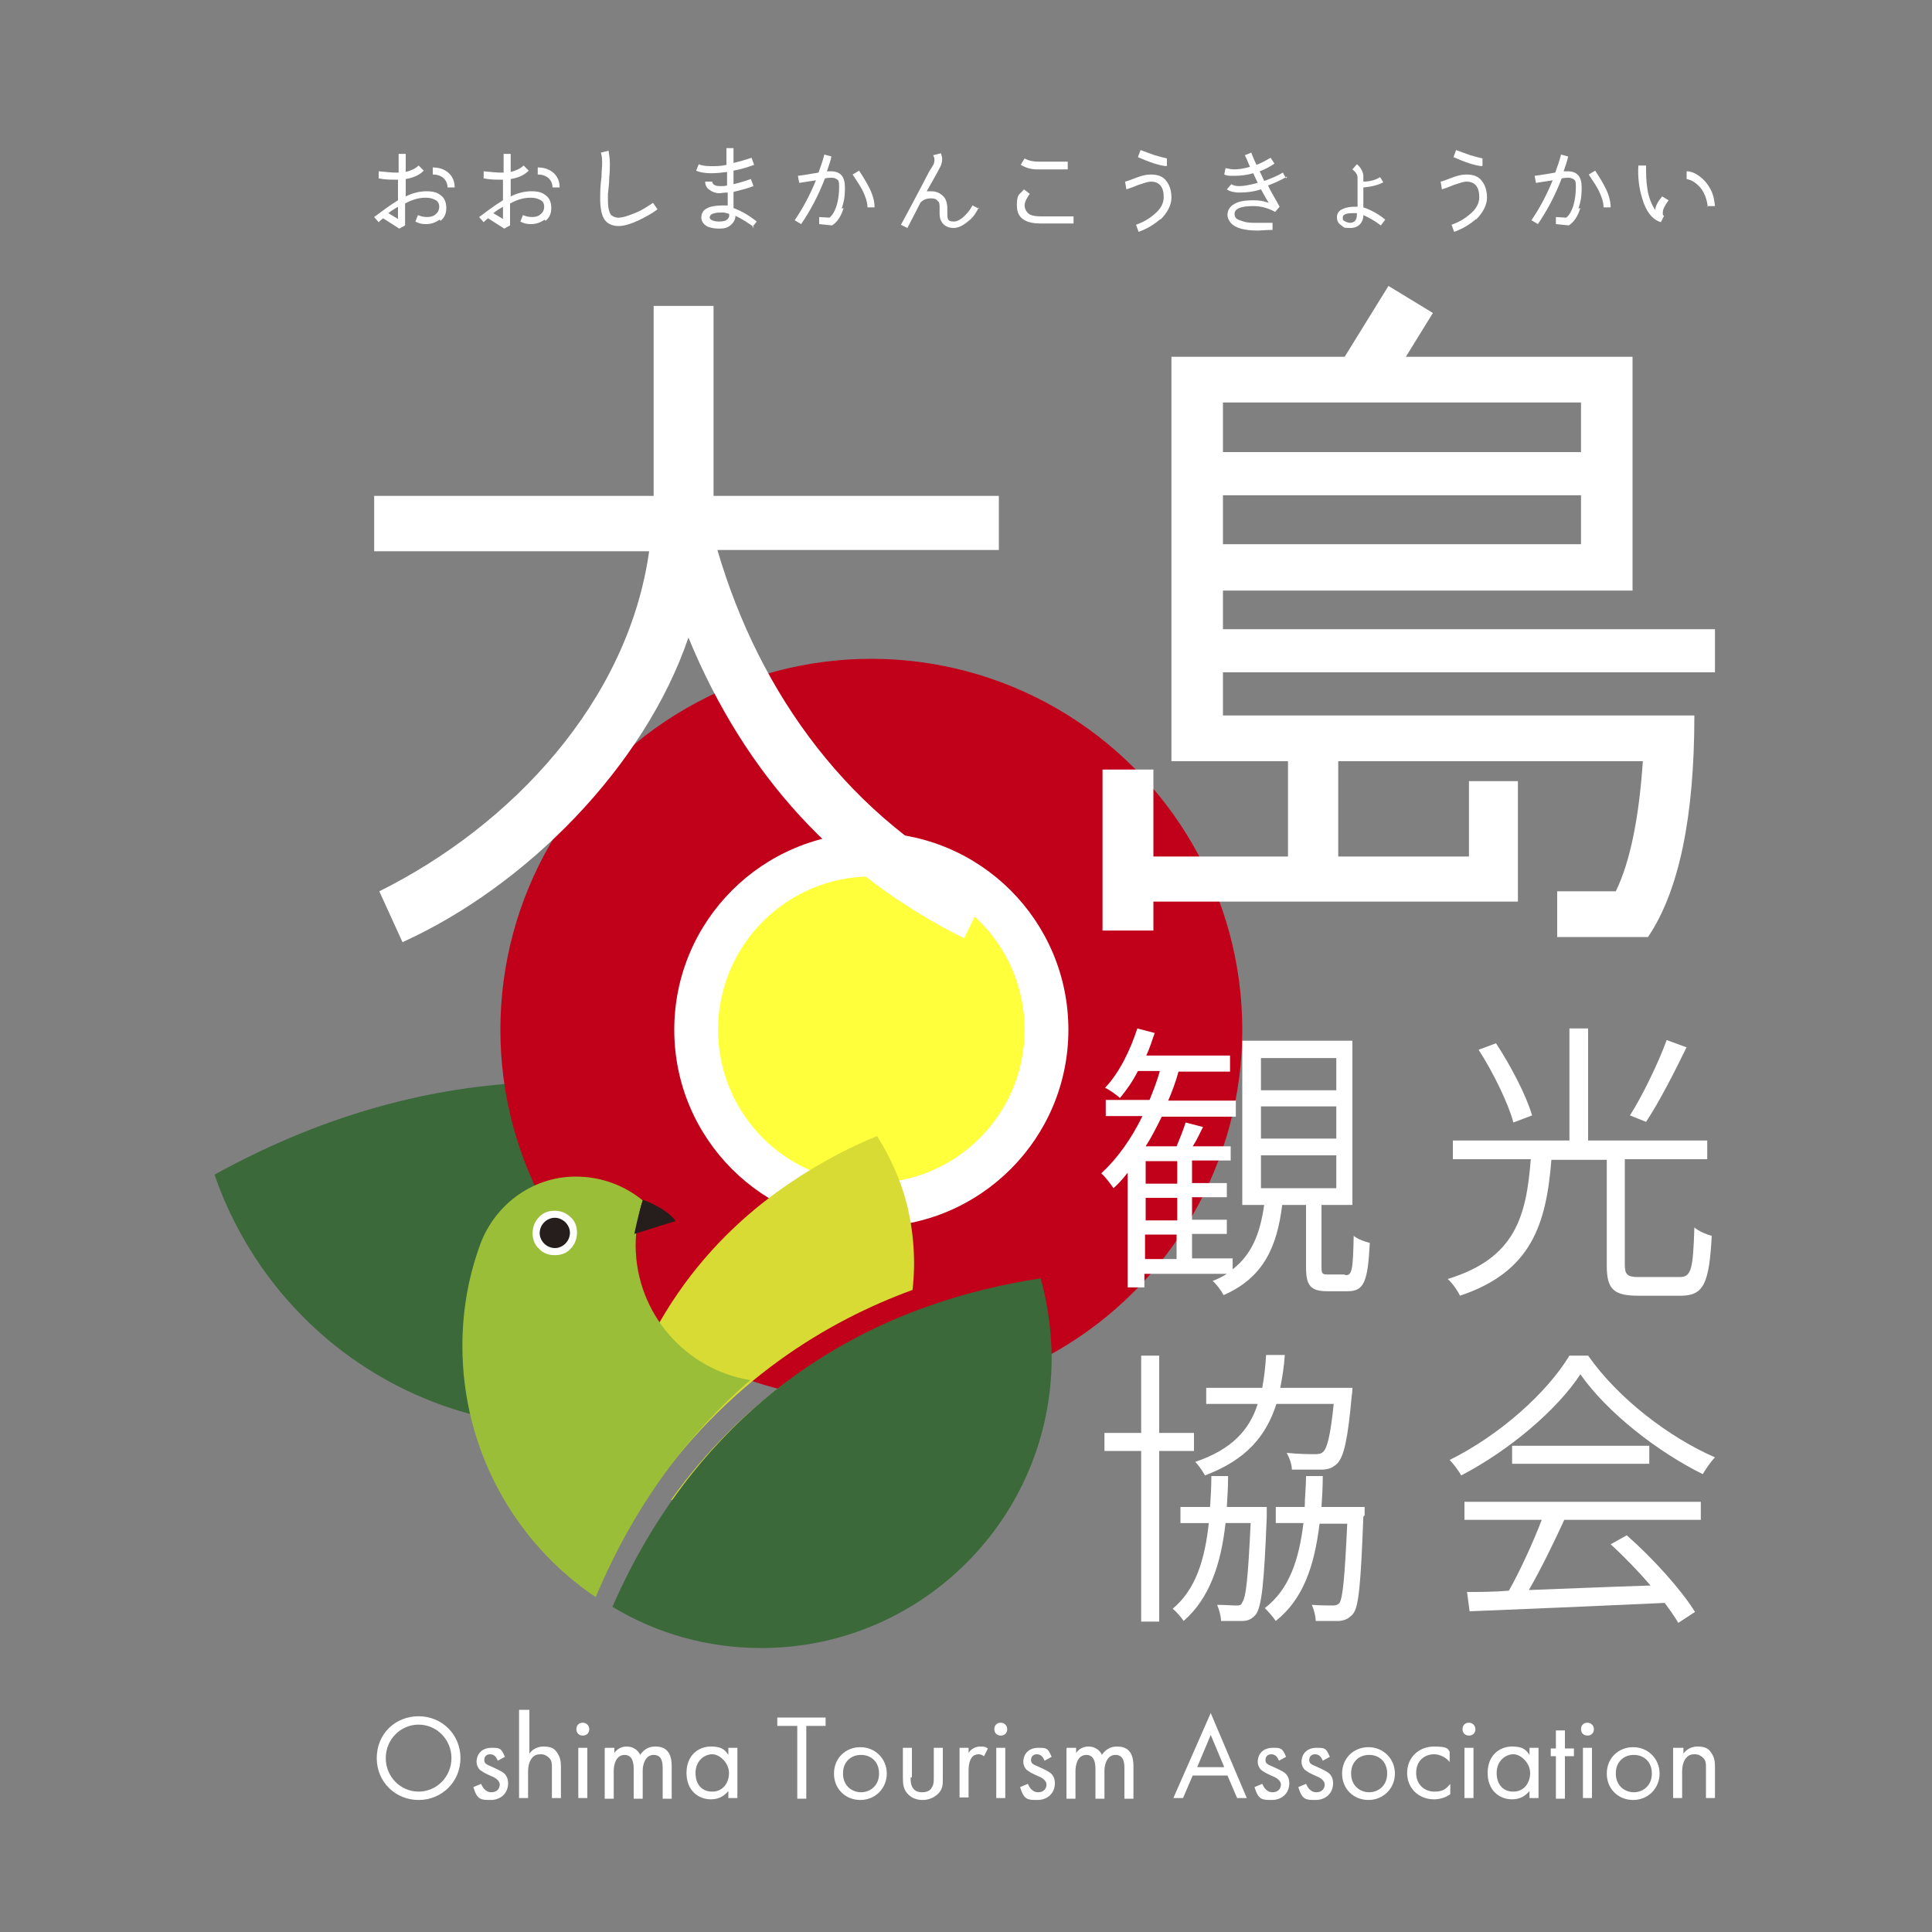 <?xml version="1.0" encoding="UTF-8"?>
<svg id="_レイヤー_1" data-name="レイヤー_1" xmlns="http://www.w3.org/2000/svg" version="1.1" viewBox="0 0 300 300">
  <rect x="0" y="0" width="300" height="300" fill="#808080" stroke="none"/>
  <!-- Generator: Adobe Illustrator 29.0.0, SVG Export Plug-In . SVG Version: 2.1.0 Build 186)  -->
  <defs>
    <style>
      .st0 {
        fill: #3b693a;
      }

      .st1 {
        fill: #251e1c;
      }

      .st2 {
        fill: #fff;
      }

      .st3 {
        fill: #9abe37;
      }

      .st4 {
        fill: #c10019;
      }

      .st5 {
        fill: #ffff3c;
      }

      .st6 {
        fill: #d7db34;
      }
    </style>
  </defs>
  <g>
    <path class="st2" d="M68.3,34.1c-.6.4-1.3.7-2.1.7s-1.1-.1-1.7-.4l.4-1c.5.2.9.3,1.4.3s1-.1,1.3-.4c.4-.3.6-.7.6-1.2s-.2-.9-.7-1.1c-.4-.2-.8-.3-1.4-.3-1.1,0-2.1.3-3.2.9v3.4l-.9.5-2.5-1.6c-.3.2-.5.4-.7.6l-.7-.8c1.2-.9,2.4-1.8,3.7-2.6v-3.2c-.2,0-.3,0-.4,0-.7,0-1.6,0-2.6-.2v-1.1c1.1.1,2,.2,2.6.2s.3,0,.5,0v-2.9h1.1v2.8c.8-.2,1.5-.5,2-1l.8.8c-.7.7-1.6,1.1-2.8,1.3v2.7c1-.5,2.1-.8,3.2-.8s1.7.2,2.2.6c.6.4.9,1.1.9,2s-.3,1.5-.9,2ZM61.8,33.9v-1.8c-.5.3-1,.6-1.5,1l1.5.9ZM69.5,29.2c0-1.3-.9-2.1-2.3-2.1v-1.1c1,0,1.8.3,2.4.8.7.6,1,1.4,1,2.3h-1.1Z"/>
    <path class="st2" d="M84.6,34.1c-.6.4-1.3.7-2.1.7s-1.1-.1-1.7-.4l.4-1c.5.2.9.3,1.4.3s1-.1,1.3-.4c.4-.3.6-.7.6-1.2s-.2-.9-.7-1.1c-.4-.2-.8-.3-1.4-.3-1.1,0-2.1.3-3.2.9v3.4l-.9.5-2.5-1.6c-.3.2-.5.4-.7.6l-.7-.8c1.2-.9,2.4-1.8,3.7-2.6v-3.2c-.2,0-.3,0-.4,0-.7,0-1.6,0-2.6-.2v-1.1c1.1.1,2,.2,2.6.2s.3,0,.5,0v-2.9h1.1v2.8c.8-.2,1.5-.5,2-1l.8.8c-.7.7-1.6,1.1-2.8,1.3v2.7c1-.5,2.1-.8,3.2-.8s1.7.2,2.2.6c.6.4.9,1.1.9,2s-.3,1.5-.9,2ZM78.1,33.9v-1.8c-.5.3-1,.6-1.5,1l1.5.9ZM85.8,29.2c0-1.3-.9-2.1-2.3-2.1v-1.1c1,0,1.8.3,2.4.8.7.6,1,1.4,1,2.3h-1.1Z"/>
    <path class="st2" d="M102.1,32.5c-.9.7-1.9,1.2-2.9,1.7-1.3.6-2.3.9-3.2.9s-1.9-.4-2.3-1.3c-.3-.6-.5-1.6-.5-2.8s0-2.1.2-3.5c0-.9.1-1.6.1-2,0-.7,0-1.2-.2-1.8l1.2-.3c.1.6.2,1.3.2,2s0,1.2-.1,2.2c0,.8-.1,1.7-.2,2.5,0,.5,0,.9,0,1,0,1.2.2,1.9.5,2.3.3.2.6.4,1.1.4.7,0,1.6-.3,2.8-.8,1-.4,1.8-1,2.6-1.5l.7,1Z"/>
    <path class="st2" d="M117.1,35.3c-.9-.7-1.9-1.3-2.9-1.8,0,.6-.3,1.1-.8,1.5-.5.4-1,.5-1.7.5s-1.3-.1-1.8-.3c-.6-.3-1-.8-1-1.4,0-1.3,1.1-1.9,3.4-1.9s.4,0,.7,0v-2c-.6,0-1,.1-1.3.1-.6,0-1.1-.2-1.5-.5-.5-.3-.7-.8-.7-1.3h1.1c0,.4.4.7,1.2.7s.6,0,1.1-.1v-2.1c-.8.1-1.6.2-2.4.2s-1.8-.1-2.4-.4l.4-1c.4.2,1.1.3,1.9.3s1.6,0,2.4-.2v-2.6s1.1,0,1.1,0v2.3c.9-.2,1.9-.5,2.8-.8l.4,1.1c-1.1.4-2.1.7-3.2.9v2.1c.9-.2,1.8-.5,2.7-.8l.4,1.1c-1,.4-2,.6-3.1.9v2.5c1.3.5,2.5,1.2,3.6,2.1l-.7.9ZM112.2,33c-.5,0-.9,0-1.2.1-.6.1-.8.4-.8.7s.6.6,1.4.6,1.1-.1,1.4-.4c.2-.2.3-.5.2-.8-.4-.1-.7-.2-.9-.2Z"/>
    <path class="st2" d="M131,32.3c-.4,1.3-1,2.2-1.8,2.7l-2-.2v-1.1c0,0,1.6.1,1.6.1.5-.4.9-1.1,1.2-2.2.2-.8.3-1.7.3-2.6s-.1-1-.4-1.2c-.2-.1-.4-.2-.7-.2s-.6,0-1.1.1c-1,2.6-2.2,4.9-3.7,7.1l-1-.6c1.3-1.9,2.4-4,3.3-6.2l-2.6.4-.2-1.1c.9-.1,2-.3,3.2-.5.4-1.1.7-2,.9-2.8l1.1.3c-.1.6-.4,1.4-.7,2.3.2,0,.4,0,.6,0,1.5,0,2.2.8,2.2,2.5s-.2,2.3-.5,3.3ZM134.7,32.2c0-.8-.3-1.7-.8-2.7-.2-.4-.7-1.2-1.5-2.4l1-.6c.8,1.2,1.3,2.1,1.6,2.7.5,1,.8,2,.8,3h-1.2Z"/>
    <path class="st2" d="M152,32.2c-.4.8-.9,1.6-1.6,2.1-.8.7-1.6,1.1-2.3,1.1-1.4,0-2.2-.9-2.2-2.2s0-.8,0-1c0-.4,0-.8-.3-1-.2-.3-.6-.4-1-.4-.7,0-1.3.2-1.7.7l-.6,1.2-1.4,2.7-1-.5c.7-1.3,1.8-3.3,3.2-6l1.2-2.3.5-.8c.2-.3.3-.6.3-.9s0-.4-.2-.8l1.2-.3c.1.3.2.6.2.9,0,.4-.1.9-.4,1.4-.4.8-1.1,2-2,3.6.2,0,.5,0,.7,0,.8,0,1.4.3,1.9.8.4.4.6,1.1.6,1.9s0,.4,0,.6c0,.4,0,.8.1,1,.1.3.4.4.9.4s1.1-.3,1.7-.9c.5-.5.9-1,1.2-1.6l1,.5Z"/>
    <path class="st2" d="M166.7,34.7h-5.1c-2.5,0-3.7-.9-3.7-2.8s.4-1.6,1.1-2.5l.9.7c-.5.7-.8,1.3-.8,1.8s.3,1.1.8,1.4c.4.2,1,.3,1.7.3h5.1s0,1.2,0,1.2ZM165.9,26.3c-.5,0-1.3,0-2.3,0s-2.2,0-2.6,0c-1,0-1.8-.3-2.5-.7l.6-1c.5.3,1.2.5,2.2.5.4,0,1.1,0,2.3,0s1.6,0,2.2,0v1.2Z"/>
    <path class="st2" d="M180.2,34c-.9.8-2,1.5-3.4,2l-.4-1.1c1.1-.4,2-.9,2.8-1.6,1-.8,1.5-1.7,1.5-2.7,0-1.6-.7-2.4-2-2.4-.4,0-1,.2-1.9.5-1.2.5-1.9.7-1.9.7l-.2-1.2c.2,0,.9-.3,2-.7.8-.3,1.5-.4,2-.4,1.1,0,1.9.3,2.4,1,.5.6.8,1.5.8,2.6s-.6,2.3-1.7,3.4ZM181.1,25.8c-1.1-.1-2.6-.6-4.4-1.4l.4-1.1c.6.2,1.3.5,2.2.8.4.1,1,.3,1.9.5v1.1Z"/>
    <path class="st2" d="M199.9,27.4c-.9.5-1.9,1-3,1.4.4.9,1.1,2,1.8,3.3l-.7.8c-1.1-.6-2.2-.9-3.4-.9-1.9,0-2.9.4-2.9,1.2s.5.9,1.4,1.2c.6.2,1.3.2,2.1.2s1.2,0,2.4,0v1.1c-1,0-1.8.1-2.3.1-2.1,0-3.5-.4-4.2-1.2-.3-.4-.5-.8-.5-1.2,0-.9.5-1.5,1.4-1.9.7-.3,1.5-.4,2.6-.4s1.5.1,2.4.4c-.3-.5-.7-1.2-1.2-2.1-1.2.4-2.4.5-3.3.5s-1.6-.2-2-.5l.7-.8c.3.2.7.3,1.2.3.8,0,1.7-.2,2.9-.5l-.7-1.5c-1,.3-2,.4-3,.4s-1,0-1.5-.2l.2-1c.5.1.9.2,1.3.2.7,0,1.5-.1,2.5-.4-.2-.4-.4-1-.8-1.8l1-.4c.2.6.5,1.2.8,1.9.8-.3,1.5-.7,2.2-1.1l.6.9c-.7.5-1.5.9-2.3,1.2.2.4.4.8.7,1.5,1.1-.4,2.1-.8,2.9-1.3l.5.9Z"/>
    <path class="st2" d="M214.4,35c-.9-.7-1.8-1.2-2.7-1.6,0,1.2-.8,2-2,2s-1-.1-1.4-.4c-.5-.3-.7-.7-.7-1.3s.3-1,1-1.3c.5-.2,1.1-.3,1.7-.3s.3,0,.5,0v-4.5c0-.5-.3-.9-.8-1.3l.7-.8c.6.5.9,1.1,1,1.7,0,0,0,.4,0,1,1.1,0,2-.3,2.6-.7l.5.8c-.7.4-1.8.7-3.1.8v3.1c1.2.4,2.3,1,3.4,1.9l-.6.8ZM210.7,33.1c-.1,0-.4,0-.6,0-1.1,0-1.6.2-1.6.7s.1.4.4.6c.2.1.5.2.7.2.7,0,1.1-.4,1.1-1.3h0Z"/>
    <path class="st2" d="M229.2,34c-.9.8-2,1.5-3.4,2l-.4-1.1c1.1-.4,2-.9,2.8-1.6,1-.8,1.5-1.7,1.5-2.7,0-1.6-.7-2.4-2-2.4-.4,0-1,.2-1.9.5-1.2.5-1.9.7-1.9.7l-.2-1.2c.2,0,.9-.3,2-.7.8-.3,1.5-.4,2-.4,1.1,0,1.9.3,2.4,1,.5.6.8,1.5.8,2.6s-.6,2.3-1.7,3.4ZM230.1,25.8c-1.1-.1-2.6-.6-4.4-1.4l.4-1.1c.6.2,1.3.5,2.2.8.4.1,1,.3,1.9.5v1.1Z"/>
    <path class="st2" d="M245.4,32.3c-.4,1.3-1,2.2-1.8,2.7l-2-.2v-1.1c0,0,1.6.1,1.6.1.5-.4.9-1.1,1.2-2.2.2-.8.3-1.7.3-2.6s-.1-1-.4-1.2c-.2-.1-.4-.2-.7-.2s-.6,0-1.1.1c-1,2.6-2.2,4.9-3.7,7.1l-1-.6c1.3-1.9,2.4-4,3.3-6.2l-2.6.4-.2-1.1c.9-.1,2-.3,3.2-.5.4-1.1.7-2,.9-2.8l1.1.3c-.1.6-.4,1.4-.7,2.3.2,0,.4,0,.6,0,1.5,0,2.2.8,2.2,2.5s-.2,2.3-.5,3.3ZM249,32.2c0-.8-.3-1.7-.8-2.7-.2-.4-.7-1.2-1.5-2.4l1-.6c.8,1.2,1.3,2.1,1.6,2.7.5,1,.8,2,.8,3h-1.2Z"/>
    <path class="st2" d="M259.1,31.1c-.6.8-.9,1.4-.9,1.9s0,.4.2.5l-.5,1c-1.3-.4-2.3-1.6-2.9-3.7-.5-1.6-.7-3.3-.6-5.1h1.2c0,1.2,0,2.4.2,3.6.2,1.4.7,2.5,1.2,3.3.1-.7.5-1.4,1.1-2.1l1,.6ZM265.2,32.2c-.2-1.8-.9-3.1-2.1-3.9-.4-.3-.8-.4-1.2-.5v-1.2c.6,0,1.1.2,1.6.5.8.5,1.5,1.2,2,2.1.5.8.7,1.8.8,2.8h-1.2Z"/>
  </g>
  <g>
    <path class="st0" d="M33.3,182.4c3.5,10.1,9.8,19.4,18.8,26.6,25.1,19.9,61.5,15.7,81.4-9.4,3.9-4.9,6.8-10.2,8.9-15.7-6.2-3.6-13.5-7.2-21.7-10.1-21.1-7.3-52.2-10.8-87.4,8.6Z"/>
    <circle class="st4" cx="135.3" cy="159.9" r="57.6"/>
    <circle class="st2" cx="135.3" cy="159.9" r="30.6"/>
    <circle class="st5" cx="135.3" cy="159.9" r="23.8"/>
    <g>
      <path class="st6" d="M141,204.2c-11.6,4.6-25.6,13-36.8,28.7,3.3,0,6.7-.3,10.1-1.2,13.8-3.6,23.7-14.6,26.6-27.6Z"/>
      <path class="st6" d="M141.7,200.3c.5-4.4.2-8.9-.9-13.4-1-3.8-2.6-7.3-4.6-10.5-4.2,1.7-8.8,4.1-13.4,7.2-11.8,7.9-25.4,22.3-29,47.5,2.1.7,4.3,1.2,6.6,1.5,12.4-18.3,28.4-27.6,41.3-32.3Z"/>
    </g>
    <path class="st3" d="M98.7,193.5c0-2.5.4-4.9,1.1-7.1-2.8-2.3-6.4-3.7-10.4-3.7-7,0-12.9,4.7-15,11,0,0,0,0,0,0-1.7,4.8-2.6,9.9-2.6,15.3,0,16.2,8.2,30.6,20.7,39,6.3-15,14.9-25.8,24-33.7-10-1.6-17.7-10.3-17.8-20.8Z"/>
    <g>
      <circle class="st1" cx="86.1" cy="191.4" r="2.9"/>
      <path class="st2" d="M86.1,194.9c-.9,0-1.8-.3-2.4-1-.7-.6-1-1.5-1-2.4,0-.9.3-1.8,1-2.5.6-.7,1.5-1,2.4-1,.9,0,1.8.3,2.5,1,.7.6,1,1.5,1,2.4,0,.9-.3,1.8-1,2.5-.6.7-1.5,1-2.4,1,0,0,0,0,0,0ZM86.1,189.1s0,0,0,0c-.6,0-1.2.3-1.6.7-.4.4-.7,1-.7,1.7,0,.6.3,1.2.7,1.6.4.4,1,.7,1.7.7.6,0,1.2-.3,1.6-.7.4-.4.7-1,.7-1.7,0-.6-.3-1.2-.7-1.6-.4-.4-1-.7-1.6-.7Z"/>
    </g>
    <path class="st1" d="M99.8,186.3s3.6,1.2,5.1,3.3l-6.4,2s.6-3,1.3-5.2Z"/>
    <path class="st0" d="M95.1,249.5c6.9,4.2,14.9,6.4,23,6.4.2,0,.5,0,.7,0,24.5-.3,44.4-20.3,44.5-44.9,0-4.2-.6-8.5-1.7-12.5-5.9.9-11.7,2.3-17.1,4.2-15.7,5.4-36.8,18-49.4,46.8Z"/>
    <path d="M53.3,106.9"/>
    <path d="M42.9,98"/>
  </g>
  <g>
    <path class="st2" d="M209,198c.9,0,1.1-.7,1.2-6.1.6.5,1.7.9,2.5,1.1-.3,6-.9,7.5-3.4,7.5h-3.2c-2.6,0-3.3-.9-3.3-3.7v-9.7h-3.7c-.8,6.5-2.9,11.3-9.1,14-.3-.6-1.1-1.7-1.7-2.2.8-.3,1.6-.7,2.2-1.1h-12.8v2.1h-2.6v-17.8c-.7.9-1.4,1.7-2.2,2.4-.4-.6-1.3-1.8-1.9-2.3,2.5-2.3,4.7-5.4,6.4-8.9h-5.7v-2.5h6.8c.6-1.5,1.2-3,1.6-4.5h-3.4c-.8,1.6-1.8,3-2.8,4.2-.5-.5-1.7-1.3-2.3-1.6,2.2-2.3,3.9-5.8,5-9.2l2.7.7c-.4,1.2-.8,2.4-1.3,3.5h13v2.5h-8c-.4,1.5-1,3.1-1.6,4.5h10.5v2.5h-11.5c-.8,1.6-1.6,3.2-2.5,4.6h4.8c.5-1.2,1.1-2.7,1.4-3.7l2.7.7c-.5,1-1,2.1-1.6,3h5.9v2.2h-6v3.5h5.4v2.2h-5.4v3.5h5.4v2.2h-5.4v3.8h6.3v1.7c3.1-2.4,4.3-5.8,4.9-10h-3.4v-25.5h17.1v25.5h-4.8v9.6c0,1,.1,1.2.9,1.2h2.6ZM182.8,180.3h-4.9v3.5h4.9v-3.5ZM182.8,186h-4.9v3.5h4.9v-3.5ZM177.8,195.5h4.9v-3.8h-4.9v3.8ZM195.8,169.3h11.7v-5h-11.7v5ZM195.8,176.8h11.7v-5h-11.7v5ZM195.8,184.5h11.7v-5.1h-11.7v5.1Z"/>
    <path class="st2" d="M260.8,198.3c1.8,0,2.1-1.1,2.3-7.7.7.6,1.9,1.1,2.7,1.3-.4,7.3-1.2,9.3-4.8,9.3h-6.6c-3.8,0-4.9-1-4.9-4.6v-16.5h-8.6c-.8,10-3.1,17.4-14.2,21.1-.3-.7-1.2-2-1.9-2.6,10.5-3.2,12.2-9.7,12.9-18.6h-12.1v-2.9h18.1v-17.4h2.9v17.4h18.5v2.9h-12.8v16.4c0,1.5.4,1.9,2.1,1.9h6.1ZM235,174.3c-.8-3-3.1-7.7-5.4-11.3l2.7-1c2.3,3.5,4.7,8.1,5.6,11.2l-2.9,1.1ZM261.9,162.6c-1.9,3.9-4.3,8.6-6.3,11.6l-2.5-1c1.9-3,4.4-8.1,5.7-11.7l3,1.1Z"/>
    <path class="st2" d="M180,225.3v26.5h-2.8v-26.5h-5.7v-2.8h5.7v-12h2.8v12h5.4v2.8h-5.4ZM196.7,234.2s0,.9,0,1.3c-.4,10.4-.8,14-1.7,15.2-.6.7-1.2,1-2.1,1-.8,0-2,0-3.3,0,0-.7-.3-1.8-.6-2.5,1.3,0,2.3.1,2.9.1s.8,0,1-.5c.6-.8.9-3.9,1.3-12.3h-3.9c-.7,6.4-2.5,11.7-6.5,15.2-.4-.6-1.2-1.5-1.7-1.9,3.6-3,5-7.7,5.6-13.3h-4.4v-2.5h4.6c.1-1.5.2-3.1.2-4.8h2.6c0,1.6-.1,3.2-.2,4.8h6.2ZM198.2,218c-1.6,5-4.7,8.7-11.1,11.1-.3-.6-1-1.6-1.5-2.1,5.6-1.9,8.4-4.9,9.7-9h-8v-2.5h8.7c.3-1.6.5-3.3.6-5.1h2.9c-.1,1.8-.4,3.5-.7,5.1h11.2s0,.8-.1,1.2c-.6,6.7-1.2,9.4-2.2,10.5-.7.7-1.4,1-2.5,1-.9,0-2.8,0-4.6,0,0-.8-.4-1.9-.8-2.6,1.9.2,3.7.2,4.3.2s1,0,1.4-.4c.6-.6,1.1-2.6,1.6-7.4h-8.8ZM211.7,235.5c-.4,10.4-.7,14-1.6,15.1-.6.7-1.2,1-2.1,1.1-.8,0-2.2,0-3.7,0,0-.8-.3-1.8-.6-2.5,1.4.1,2.6.1,3.1.1s.8,0,1.2-.4c.5-.8.8-3.8,1.2-12.3h-4.3c-.8,6.5-2.5,11.7-6.8,15.1-.4-.6-1.2-1.5-1.7-2,3.8-2.9,5.3-7.5,6-13.2h-4.3v-2.5h4.5c0-1.5.2-3.1.2-4.8h2.6c0,1.7-.1,3.3-.2,4.8h6.7v1.3Z"/>
    <path class="st2" d="M246.6,210.5c4.7,6.7,12.6,12.7,19.7,15.8-.7.7-1.4,1.8-1.9,2.6-6.9-3.4-14.8-9.5-19-15.5-3.6,5.5-11,11.8-18.5,15.7-.4-.7-1.2-1.8-1.8-2.4,7.7-3.8,15.1-10.4,18.6-16.2h3ZM227.3,233.2h36.8v2.8h-21.2c-1.6,3.5-3.6,7.6-5.5,10.9,5.7-.2,12.3-.5,18.9-.7-1.9-2.2-4.1-4.5-6.2-6.4l2.5-1.4c4.1,3.6,8.5,8.5,10.6,11.9l-2.6,1.7c-.5-.9-1.3-2-2.1-3.1-11,.5-22.7,1-30.3,1.3l-.4-3c1.9,0,4.1,0,6.5-.2,1.8-3.2,3.8-7.6,5.1-11h-12v-2.8ZM256.1,224.5v2.8h-21.3v-2.8h21.3Z"/>
  </g>
  <g>
    <path class="st2" d="M58.5,273c0-3.8,2.9-6.5,6.5-6.5s6.5,2.8,6.5,6.5-2.9,6.5-6.5,6.5-6.5-2.8-6.5-6.5ZM59.9,273c0,2.9,2.3,5.2,5.1,5.2s5.1-2.3,5.1-5.2-2.3-5.2-5.1-5.2-5.1,2.3-5.1,5.2Z"/>
    <path class="st2" d="M77.2,273.2c-.2-.5-.6-.8-1.1-.8s-.9.3-.9.9.4.7,1.3,1.1c1.1.5,1.7.8,2,1.2.3.4.4.8.4,1.3,0,1.6-1.2,2.6-2.7,2.6s-2.1,0-2.7-2l1.2-.5c.2.4.6,1.3,1.6,1.3s1.3-.7,1.3-1.2-.5-1-1.3-1.3c-.9-.4-1.5-.7-1.9-1.1-.3-.4-.4-.8-.4-1.1,0-1.4,1-2.2,2.3-2.2s1.5,0,2.1,1.4l-1.1.6Z"/>
    <path class="st2" d="M80.8,265.5h1.4v6.8c.2-.3.9-1.1,2.2-1.1s1.8.4,2.2,1.1c.4.6.5,1.2.5,2.1v4.8h-1.4v-4.8c0-.5,0-1-.4-1.4-.3-.3-.7-.6-1.3-.6s-1,.1-1.4.6c-.5.6-.6,1.5-.6,2.1v4.1h-1.4v-13.7Z"/>
    <path class="st2" d="M90.5,267.5c.5,0,1,.4,1,1s-.4,1-1,1-1-.4-1-1,.4-1,1-1ZM91.2,271.4v7.8h-1.4v-7.8h1.4Z"/>
    <path class="st2" d="M94,271.4h1.4v.8c.4-.6,1.1-1,1.9-1,1.4,0,2,1,2.1,1.3.8-1.2,1.8-1.3,2.4-1.3,2.3,0,2.5,1.9,2.5,3.1v5h-1.4v-4.7c0-.9-.1-2.1-1.4-2.1s-1.7,1.5-1.7,2.4v4.4h-1.4v-4.6c0-.5,0-2.2-1.4-2.2s-1.7,1.6-1.7,2.5v4.3h-1.4v-7.8Z"/>
    <path class="st2" d="M113.1,271.4h1.4v7.8h-1.4v-1.1c-.5.6-1.3,1.3-2.7,1.3-2,0-3.8-1.4-3.8-4.1s1.8-4.1,3.8-4.1,2.3.8,2.7,1.3v-1.1ZM108,275.3c0,1.7.9,2.9,2.6,2.9s2.6-1.4,2.6-2.9-1.4-2.9-2.6-2.9-2.6,1-2.6,2.9Z"/>
    <path class="st2" d="M125.2,268v11.3h-1.4v-11.3h-3.1v-1.3h7.5v1.3h-3.1Z"/>
    <path class="st2" d="M129.5,275.4c0-2.4,1.8-4.1,4.1-4.1s4.1,1.8,4.1,4.1-1.8,4.1-4.1,4.1-4.1-1.7-4.1-4.1ZM130.9,275.4c0,1.9,1.4,2.9,2.8,2.9s2.8-1,2.8-2.9-1.3-2.9-2.8-2.9-2.8,1-2.8,2.9Z"/>
    <path class="st2" d="M141.4,276c0,.5,0,1.2.4,1.7.2.3.6.6,1.4.6s1.2-.3,1.4-.6c.4-.5.4-1.1.4-1.7v-4.6h1.4v4.7c0,1,0,1.7-.7,2.4-.7.7-1.6,1-2.4,1s-1.7-.2-2.4-1c-.6-.7-.7-1.4-.7-2.4v-4.7h1.4v4.6Z"/>
    <path class="st2" d="M149,271.4h1.4v.8c.1-.2.7-1,1.8-1s.9.2,1.2.3l-.6,1.2c-.3-.2-.6-.3-.8-.3-.5,0-.9.2-1.1.5-.2.3-.5.8-.5,2.1v4.1h-1.4v-7.8Z"/>
    <path class="st2" d="M155.4,267.5c.5,0,1,.4,1,1s-.4,1-1,1-1-.4-1-1,.4-1,1-1ZM156.1,271.4v7.8h-1.4v-7.8h1.4Z"/>
    <path class="st2" d="M162.1,273.2c-.2-.5-.6-.8-1.1-.8s-.9.3-.9.9.4.7,1.3,1.1c1.1.5,1.7.8,2,1.2.3.4.4.8.4,1.3,0,1.6-1.2,2.6-2.7,2.6s-2.1,0-2.7-2l1.2-.5c.2.4.6,1.3,1.6,1.3s1.3-.7,1.3-1.2-.5-1-1.3-1.3c-.9-.4-1.5-.7-1.9-1.1-.3-.4-.4-.8-.4-1.1,0-1.4,1-2.2,2.3-2.2s1.5,0,2.1,1.4l-1.1.6Z"/>
    <path class="st2" d="M165.7,271.4h1.4v.8c.4-.6,1.1-1,1.9-1,1.4,0,2,1,2.1,1.3.8-1.2,1.8-1.3,2.4-1.3,2.3,0,2.5,1.9,2.5,3.1v5h-1.4v-4.7c0-.9-.1-2.1-1.4-2.1s-1.7,1.5-1.7,2.4v4.4h-1.4v-4.6c0-.5,0-2.2-1.4-2.2s-1.7,1.6-1.7,2.5v4.3h-1.4v-7.8Z"/>
    <path class="st2" d="M190.6,275.7h-5.4l-1.5,3.5h-1.5l5.8-13.2,5.6,13.2h-1.5l-1.5-3.5ZM190.1,274.4l-2.1-5-2.1,5h4.3Z"/>
    <path class="st2" d="M198.5,273.2c-.2-.5-.6-.8-1.1-.8s-.9.3-.9.9.4.7,1.3,1.1c1.1.5,1.7.8,2,1.2.3.4.4.8.4,1.3,0,1.6-1.2,2.6-2.7,2.6s-2.1,0-2.7-2l1.2-.5c.2.4.6,1.3,1.6,1.3s1.3-.7,1.3-1.2-.5-1-1.3-1.3c-.9-.4-1.5-.7-1.9-1.1-.3-.4-.4-.8-.4-1.1,0-1.4,1-2.2,2.3-2.2s1.5,0,2.1,1.4l-1.1.6Z"/>
    <path class="st2" d="M205.3,273.2c-.2-.5-.6-.8-1.1-.8s-.9.3-.9.9.4.7,1.3,1.1c1.1.5,1.7.8,2,1.2.3.4.4.8.4,1.3,0,1.6-1.2,2.6-2.7,2.6s-2.1,0-2.7-2l1.2-.5c.2.4.6,1.3,1.6,1.3s1.3-.7,1.3-1.2-.5-1-1.3-1.3c-.9-.4-1.5-.7-1.9-1.1-.3-.4-.4-.8-.4-1.1,0-1.4,1-2.2,2.3-2.2s1.5,0,2.1,1.4l-1.1.6Z"/>
    <path class="st2" d="M208.4,275.4c0-2.4,1.8-4.1,4.1-4.1s4.1,1.8,4.1,4.1-1.8,4.1-4.1,4.1-4.1-1.7-4.1-4.1ZM209.8,275.4c0,1.9,1.4,2.9,2.8,2.9s2.8-1,2.8-2.9-1.3-2.9-2.8-2.9-2.8,1-2.8,2.9Z"/>
    <path class="st2" d="M225.1,273.6c-.7-.9-1.8-1.2-2.4-1.2-1.5,0-2.8,1-2.8,2.9s1.4,2.9,2.8,2.9,1.8-.4,2.5-1.2v1.6c-.8.6-1.8.8-2.5.8-2.4,0-4.2-1.7-4.2-4.1s1.8-4.1,4.2-4.1,2.1.5,2.4.8v1.6Z"/>
    <path class="st2" d="M228.1,267.5c.5,0,1,.4,1,1s-.4,1-1,1-1-.4-1-1,.4-1,1-1ZM228.8,271.4v7.8h-1.4v-7.8h1.4Z"/>
    <path class="st2" d="M237.5,271.4h1.4v7.8h-1.4v-1.1c-.5.6-1.3,1.3-2.7,1.3-2,0-3.8-1.4-3.8-4.1s1.8-4.1,3.8-4.1,2.3.8,2.7,1.3v-1.1ZM232.4,275.3c0,1.7.9,2.9,2.6,2.9s2.6-1.4,2.6-2.9-1.4-2.9-2.6-2.9-2.6,1-2.6,2.9Z"/>
    <path class="st2" d="M243,272.7v6.6h-1.4v-6.6h-.8v-1.2h.8v-2.8h1.4v2.8h1.4v1.2h-1.4Z"/>
    <path class="st2" d="M246.5,267.5c.5,0,1,.4,1,1s-.4,1-1,1-1-.4-1-1,.4-1,1-1ZM247.2,271.4v7.8h-1.4v-7.8h1.4Z"/>
    <path class="st2" d="M249.5,275.4c0-2.4,1.8-4.1,4.1-4.1s4.1,1.8,4.1,4.1-1.8,4.1-4.1,4.1-4.1-1.7-4.1-4.1ZM250.9,275.4c0,1.9,1.4,2.9,2.8,2.9s2.8-1,2.8-2.9-1.3-2.9-2.8-2.9-2.8,1-2.8,2.9Z"/>
    <path class="st2" d="M260,271.4h1.4v.9c.2-.3.9-1.1,2.2-1.1s1.8.4,2.2,1.1c.4.6.5,1.2.5,2.1v4.8h-1.4v-4.8c0-.5,0-1-.4-1.4-.3-.3-.7-.6-1.3-.6s-1,.1-1.4.6c-.5.6-.6,1.5-.6,2.1v4.1h-1.4v-7.8Z"/>
  </g>
  <path class="st2" d="M155.1,85.4h-43.7c6.6,22.6,20.8,41.9,42.1,52.5l-3.8,7.8c-19.6-9.8-33.9-25.1-42.8-46.7-6.8,20-25.2,38.6-44.4,47.3l-3.6-7.9c20.5-10.2,38.6-29.4,41.9-52.8h-42.7v-8.6h43.4v-29.5h9.3v29.5h44.3v8.4Z"/>
  <path class="st2" d="M266.3,104.4h-76.4v6.7h73.2c0,15.8-2.4,27.3-7.2,34.4h-14.1v-7.1h9.1c2.2-4.5,3.6-11.3,4.2-20.2h-47.3v14.8h20.3v-11.7h7.6v18.7h-56.6v4.5h-7.9v-25h7.9v13.5h20.9v-14.8h-18.1v-62.8h26.9l6.8-11,6.9,4.2-4.2,6.8h35.2v36.3h-63.6v6h76.4v6.7ZM245.5,70.2v-7.7h-55.6v7.7h55.6ZM245.5,84.5v-7.6h-55.6v7.6h55.6Z"/>
</svg>
